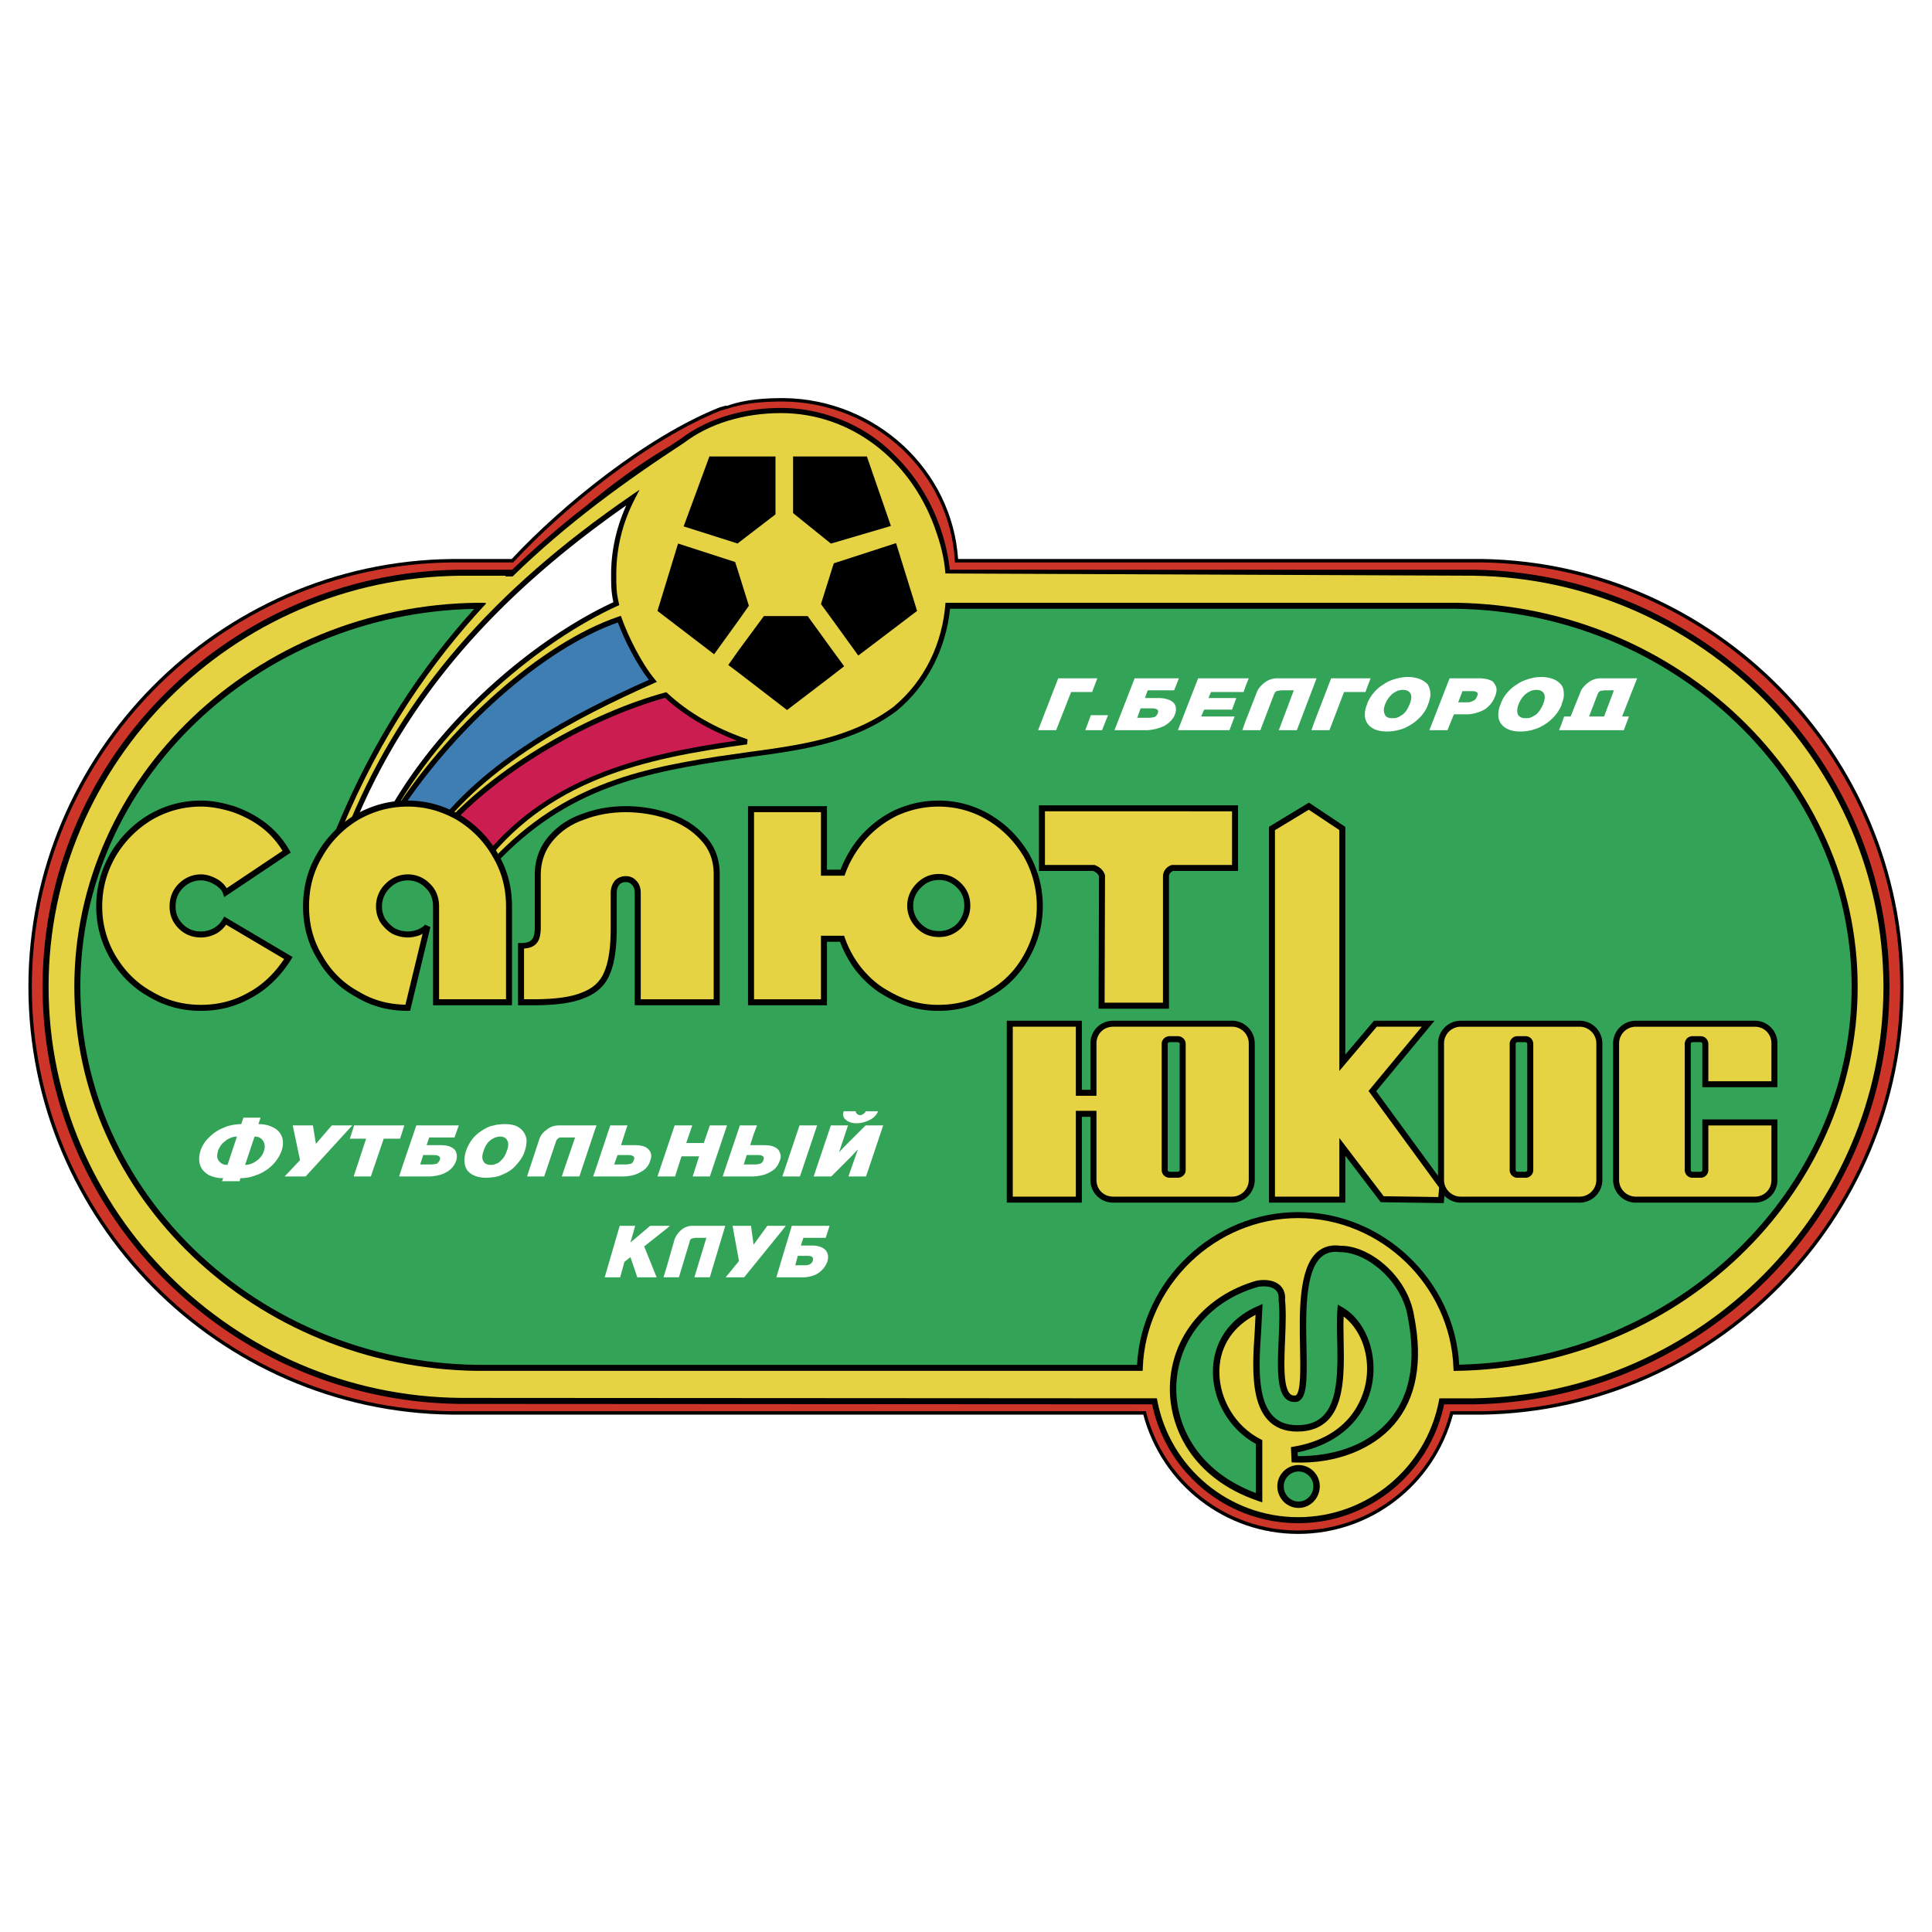 <svg xmlns="http://www.w3.org/2000/svg" width="2500" height="2500" viewBox="0 0 192.756 192.756"><g fill-rule="evenodd" clip-rule="evenodd"><path fill="#fff" d="M0 0h192.756v192.756H0V0z"/><path d="M72.516 40.498l-.061-.035-.275.071-.367.101c-7.295 2.909-15.671 9.688-20.759 15.137h-5.965C21.79 56.029 2.834 75.176 2.834 98.455c0 23.277 18.955 42.426 42.253 42.684h68.979c1.871 7.01 8.197 11.9 15.447 11.9s13.576-4.891 15.447-11.9h2.965c23.156-.387 41.996-19.535 41.996-42.684 0-23.15-18.84-42.298-41.996-42.684H95.589c-.594-8.884-8.184-15.923-17.362-16.054-1.769 0-3.83.093-5.711.781z"/><path d="M51.126 56.114h.074l.051-.055c5.057-5.43 13.419-12.208 20.702-15.113.013-.005.289-.076.289-.076l.367-.101c1.856-.62 3.88-.71 5.618-.71 9.052.129 16.537 7.11 17.039 15.894l.009.161h52.65c22.967.383 41.654 19.377 41.654 42.341 0 22.963-18.688 41.957-41.658 42.34h-3.213l-.031.129c-1.789 6.932-8.021 11.773-15.162 11.773-7.139 0-13.373-4.842-15.16-11.773l-.033-.129H45.089c-23.109-.254-41.912-19.248-41.912-42.34S21.98 56.37 45.091 56.114h6.035z" fill="#cd3529"/><path d="M147.072 56.842H94.761a19.267 19.267 0 0 0-1.016-4.368c-.998-2.767-2.544-5.149-4.467-7.038a15.516 15.516 0 0 0-6.096-3.831 15.798 15.798 0 0 0-5.257-.904c-3.829 0-7.366 1.083-9.959 3.049-.391.255-.78.518-1.17.777-2.89 1.685-5.688 3.759-8.202 5.852a92.195 92.195 0 0 0-7.49 6.462h-5.16c-22.992.216-41.696 18.883-41.696 41.614 0 22.73 18.705 41.396 41.695 41.613l69.004.041c1.438 6.883 7.512 11.859 14.566 11.859 7.057 0 13.129-4.977 14.568-11.859h2.99c22.848-.387 41.436-19.072 41.436-41.654.001-22.601-18.587-41.269-41.435-41.613z"/><path d="M147.066 57.441l-52.741-.225c-.128-1.607-.478-2.946-1.063-4.568-2.505-6.945-8.525-11.433-15.336-11.433-3.718 0-7.144 1.046-9.663 2.955-5.833 3.812-11.694 8.05-17.121 13.343h-.739l.072-.073h-4.526c-22.664.213-41.102 18.612-41.102 41.015 0 22.402 18.438 40.801 41.1 41.014l69.474.043.047.242c1.285 6.73 7.193 11.615 14.047 11.615s12.762-4.885 14.049-11.615l.045-.242h3.455c22.523-.383 40.848-18.801 40.848-41.057-.002-22.276-18.326-40.674-40.846-41.014z" fill="#e5d344"/><path d="M145.316 60.138H94.333c-.3 4.083-2.083 7.802-5.178 10.372-4.178 3.131-9.343 3.829-14.339 4.503l-3.181.455c-8.758 1.365-16.607 3.212-23.927 11.898l-13.574-4.732c3.868-9.264 8.845-16.496 14.389-22.444l-.23-.052h-.636c-22.19.259-40.241 17.447-40.241 38.317 0 20.869 18.051 38.057 40.239 38.316h66.351l.01-.289c.293-8.244 7.246-14.953 15.498-14.953 8.254 0 15.205 6.709 15.498 14.953l.012.293.293-.004c22.07-.344 40.023-17.533 40.023-38.316 0-20.784-17.953-37.972-40.024-38.317z"/><path d="M145.312 60.738H94.79c-.427 4-2.246 7.629-5.312 10.172l-.01.008c-4.286 3.214-9.521 3.92-14.583 4.604l-3.169.453c-8.701 1.356-16.493 3.185-23.731 11.856l-.114.136-14.424-5.028.104-.251c3.715-8.984 8.463-16.073 13.757-21.938-21.699.434-39.293 17.274-39.293 37.705 0 20.541 17.786 37.461 39.644 37.717h65.783c.457-8.43 7.6-15.242 16.072-15.242 8.469 0 15.605 6.803 16.07 15.225 21.615-.48 39.156-17.33 39.156-37.699 0-20.459-17.689-37.379-39.428-37.718z" fill="#33a457"/><path d="M83.063 54.187l5.823-1.712-2.397-6.935H79.125v5.651l3.768 3.039.17-.043zM74.715 60.438l-1.027-3.297-.343-1.07-5.694-1.841-2.055 6.722 5.652 4.324 2.44-3.382 1.027-1.456zM73.688 54.145l3.682-2.826V45.54h-6.593l-2.569 6.978 5.395 1.712.085-.085zM80.581 61.465h-4.367l-2.526 3.425-1.027 1.456 1.027.771 4.837 3.724 4.538-3.467 1.157-.9-1.157-1.584-2.482-3.425zM89.4 54.187L83.192 56.2l-.129.385-1.155 3.682 1.155 1.584 2.569 3.553 5.866-4.452-2.098-6.765zM66.343 69.095c-6.909 1.866-17.039 7.109-22.949 14.211l-.234.282 1.827.66 2.652 2.881.185-.252c6.698-9.163 16.458-11.195 26.713-12.612l.049-.497c-3.259-1.134-5.877-2.642-8.001-4.612l-.104-.097-.138.036z"/><path d="M61.704 61.522c-7.669 2.599-17.108 10.953-22.954 20.314l-.172.277 4.596 1.532.111-.151c5.309-7.253 14.072-11.819 21.945-15.329l.31-.138-.217-.261c-1.295-1.554-2.637-4.239-3.294-6.086l-.084-.239-.241.081z"/><path d="M62.968 49.438c-13.832 9.505-22.73 19.812-28.005 32.435l-.153.366 3.886-.1.07-.131c5.478-10.209 15.412-18.18 22.827-21.55l.191-.087-.047-.205c-.25-1.084-.25-1.676-.25-2.853 0-2.633.624-5.172 1.854-7.545l.473-.912-.846.582z"/><path d="M66.354 69.629c1.947 1.777 4.312 3.169 7.155 4.263-9.563 1.372-19.317 3.628-25.908 12.437l-2.322-2.522-1.234-.446c5.835-6.833 15.571-11.884 22.309-13.732z" fill="#cc1d50"/><path d="M61.646 62.102c.664 1.783 1.873 4.169 3.089 5.725-7.805 3.496-16.418 8.042-21.743 15.216l-3.621-1.207c5.744-9.069 14.822-17.113 22.275-19.734z" fill="#3f7eb2"/><path d="M62.487 50.422c-.986 2.19-1.515 4.499-1.515 6.891 0 1.139.008 1.761.225 2.771-7.441 3.436-17.299 11.38-22.805 21.549l-2.785.071c5.151-12.113 13.726-22.083 26.88-31.282zM163.336 67.673H159.738c-.471 0-.898.128-1.283.428-.385.3-.643.6-.771.942l-.984 2.44h-.643l-.256.728-.258.642h6.465l.514-1.37h-.684l1.498-3.81zm-3.297 3.81h-1.498l.855-2.226a.896.896 0 0 1 .172-.257.323.323 0 0 1 .213-.086c.129 0 .215-.043.344-.043h.898l-.984 2.612zM116.713 69.856a2.865 2.865 0 0 0-1.113-.214h-1.369l.258-.728.041-.043h2.613l.428-1.07.043-.128h-4.41l-2.012 5.18h3.297a4.759 4.759 0 0 0 1.668-.428c.514-.3.9-.685 1.07-1.156.129-.342.129-.599.043-.856-.086-.257-.299-.428-.557-.557zm-1.197 1.285a.682.682 0 0 1-.301.385 2.07 2.07 0 0 1-.643.086h-1.113l.344-.942h1.114c.513 0 .726.171.599.471zM148.908 67.973c-.172-.085-.344-.171-.557-.214a3.896 3.896 0 0 0-.898-.085h-2.826l-1.969 5.052-.043.128h1.797l.643-1.584H146.467a3.988 3.988 0 0 0 1.627-.471 2.69 2.69 0 0 0 1.07-1.327c.129-.3.172-.557.129-.856a1.601 1.601 0 0 0-.385-.643zm-1.541 1.498c-.086.214-.172.343-.344.428-.17.085-.342.171-.557.171h-.984l.428-1.113H146.854c.256 0 .428.043.514.128s.085.215-.001.386zM108.836 71.355l-.557 1.498h1.67l.6-1.498H108.836zM108.965 69.043l.514-1.37H105.582l-2.012 5.18h1.799l1.498-3.81h2.098zM122.922 70.798l.428-1.156h-2.784l.256-.599h3.256l.17-.514.342-.856H119.539l-1.969 5.052-.043.128H122.664l.514-1.37h-3.338l.299-.685h2.783zM155.801 70.242c.172-.385.256-.771.215-1.113 0-.3-.086-.556-.215-.771-.043 0-.043-.042-.086-.085-.172-.214-.428-.385-.729-.514a3.333 3.333 0 0 0-1.197-.214c-.344 0-.729.043-1.027.129-.129.042-.215.042-.301.085-.428.128-.814.299-1.156.557-.385.214-.684.513-.941.813a3.303 3.303 0 0 0-.643 1.113c-.342.813-.299 1.499.043 1.97.385.514 1.027.771 1.926.771a4.56 4.56 0 0 0 1.072-.129c.213-.042.428-.128.684-.214.557-.257 1.029-.557 1.457-.984.385-.386.684-.813.898-1.328v-.086zm-1.842 0c-.17.428-.428.813-.727 1.07-.172.086-.344.214-.471.257-.215.086-.387.086-.557.086-.387 0-.643-.129-.771-.386-.086-.256-.086-.599.086-1.027.17-.428.428-.771.729-1.027.17-.128.342-.214.514-.3.17-.043.342-.086.514-.086.385 0 .641.129.77.386s.085.599-.087 1.027zM142.699 69.128c0-.085 0-.214-.041-.3-.043-.214-.129-.385-.215-.556a2.456 2.456 0 0 0-.77-.514 3.353 3.353 0 0 0-1.199-.214c-.344 0-.686.043-1.027.129-.129.042-.215.042-.301.085a3.602 3.602 0 0 0-1.156.557c-.385.214-.684.513-.941.813-.256.3-.428.6-.6.942 0 .042-.043.128-.043.171-.342.813-.299 1.499.043 1.97.387.514 1.029.771 1.928.771.342 0 .727-.043 1.07-.129.213-.042.471-.128.684-.214.557-.257 1.027-.557 1.455-.984.387-.386.729-.856.9-1.413.086-.171.129-.385.172-.557.041-.171.084-.385.041-.557zm-2.054 1.114c-.17.428-.385.813-.727 1.07-.172.086-.301.214-.471.257-.172.086-.387.086-.559.086-.385 0-.641-.129-.727-.386-.129-.256-.129-.599.043-1.027.172-.428.428-.771.729-1.027.17-.128.342-.214.514-.3.17-.043.342-.086.514-.086.385 0 .641.129.77.386s.085.599-.086 1.027zM131.355 67.673h-3.854c-.514 0-.941.128-1.328.428-.385.3-.641.6-.77.942l-1.156 2.954-.299.856h1.797l1.371-3.596a.93.93 0 0 1 .17-.257c.086-.043.172-.086.258-.086s.213-.043.342-.043h1.199l-1.498 3.981h1.799l1.711-4.495.258-.684zM136.449 68.444l.301-.771h-3.939l-1.713 4.452-.256.728h1.797l1.457-3.81h2.14l.213-.599zM86.36 112.283l-1.841 1.84c-.214.215-.471.471-.813.857l.899-2.697h-1.712l-1.542 4.58-.171.514H82.935l1.884-1.883c.257-.258.514-.557.771-.814l-.941 2.697h1.755l1.712-5.094H86.36zM27.28 112.498c-.385-.215-.899-.344-1.498-.344l.214-.643h-1.712l-.214.643c-.471 0-.941.086-1.412.215-.086.043-.214.084-.3.129a4.031 4.031 0 0 0-1.456.941 3.172 3.172 0 0 0-.898 1.369c-.171.557-.171 1.027-.043 1.412.129.428.428.729.814.986.428.213.898.342 1.499.342l-.129.299H23.901l.086-.299c.514 0 .984-.086 1.456-.258.085-.041.171-.084.256-.084.6-.258 1.071-.559 1.499-.986a3.99 3.99 0 0 0 .899-1.412c.171-.514.171-.984.042-1.369-.174-.429-.431-.728-.859-.941zm-4.581 3.723h-.042a.988.988 0 0 1-.813-.385c-.214-.258-.214-.6-.086-1.027.086-.256.257-.514.428-.729.171-.127.299-.256.471-.385l.257-.129c.256-.127.514-.17.728-.17l-.943 2.825zm3.639-1.412c-.129.428-.386.77-.771 1.027-.043.043-.086.043-.128.086a1.854 1.854 0 0 1-.985.299l.941-2.824h.043c.342 0 .599.127.813.428.173.255.215.599.087.984zM67.994 115.365h1.756l-.643 2.012h1.713l1.498-4.451.214-.643H70.82l-.6 1.754h-1.755l.599-1.754h-1.755l-1.713 5.094h1.756l.642-2.012zM85.461 112.068c.471 0 .898-.129 1.327-.342.428-.215.685-.514.813-.857H86.36c0 .086-.085.172-.214.258a.483.483 0 0 1-.342.129c-.171 0-.257-.086-.342-.172-.086-.086-.086-.17-.086-.215h-1.199c-.128.344-.042.643.215.857.256.213.598.342 1.069.342zM72.104 117.377H75.186c.642-.043 1.199-.17 1.627-.428.514-.258.813-.643.985-1.156.128-.299.128-.557 0-.812-.085-.258-.257-.428-.557-.557-.256-.129-.642-.172-1.07-.172h-1.327l.342-1.07.343-.898h-1.713l-1.498 4.451-.214.642zm2.397-2.141H75.572c.514 0 .728.172.599.471a.547.547 0 0 1-.299.387 1.994 1.994 0 0 1-.6.084h-1.07l.299-.942zM81.351 112.797l.171-.514H79.767l-1.712 5.094h1.755l1.541-4.58zM35.157 112.283h-2.055l-1.583 1.84-.3-1.84h-2.012l.728 3.467-1.542 1.627h2.098l4.538-4.965.128-.129zM59.517 112.283H55.792c-.471 0-.899.129-1.241.428-.385.258-.6.557-.728.898l-1.242 3.768h1.712l1.199-3.553c.043-.086.086-.172.172-.215.042-.086.128-.086.214-.127h1.498l-1.327 3.895h1.755l1.542-4.623.171-.471zM51.469 112.326c-.342-.129-.728-.172-1.156-.172-.3 0-.6.043-.899.086a1.244 1.244 0 0 1-.385.086 4.197 4.197 0 0 0-1.07.555 3.459 3.459 0 0 0-.899.857 4.25 4.25 0 0 0-.557 1.07c-.257.814-.214 1.455.128 1.969.385.473 1.027.729 1.883.729.3 0 .6-.043.899-.086.257-.043.514-.129.771-.256.514-.215.985-.516 1.327-.943.386-.428.686-.855.856-1.412.129-.385.171-.771.171-1.07a1.723 1.723 0 0 0-.342-.857 1.926 1.926 0 0 0-.727-.556zm-.899 2.483c-.129.428-.343.77-.643 1.027a1.072 1.072 0 0 1-.514.301c-.128.084-.299.084-.471.084-.343 0-.6-.127-.728-.385s-.128-.6.043-1.027c.128-.428.342-.771.642-1.027.171-.129.343-.215.514-.299.171-.043.3-.086.471-.086.342 0 .599.127.728.385.129.255.129.599-.042 1.027zM62.3 117.377c.643-.043 1.156-.17 1.584-.428.514-.258.856-.643.985-1.156.128-.299.128-.557.043-.812a1.168 1.168 0 0 0-.557-.557c-.3-.129-.643-.172-1.113-.172h-1.284l.342-1.07.3-.898h-1.713l-1.541 4.623-.171.471h2.868l.257-.001zm-.685-2.141H62.642c.514 0 .728.172.6.471a.625.625 0 0 1-.257.387 2.233 2.233 0 0 1-.6.084H61.273l.342-.942zM40.081 113.096l.256-.813h-5.008l-.3.942-.129.384h1.627l-1.241 3.768h1.713l1.284-3.768h1.627l.171-.513zM42.906 113.482h2.44l.428-1.199H41.536l-1.456 4.281-.257.812h3.083c.642-.043 1.199-.17 1.627-.428a2.03 2.03 0 0 0 .985-1.156 1.323 1.323 0 0 0 0-.812c-.086-.258-.3-.428-.557-.557-.3-.129-.642-.172-1.07-.172h-1.327l.257-.77h.085v.001zm0 1.754h.342c.514 0 .729.172.643.471-.086.172-.171.301-.3.387a1.987 1.987 0 0 1-.599.084h-1.071l.3-.941h.685v-.001zM67.951 122.729c-.342.301-.514.6-.642.898l-.771 2.697-.343 1.113h1.541l1.071-3.553c0-.129.042-.172.128-.258a.323.323 0 0 1 .214-.084c.043 0 .171-.043.257-.043h1.07l-1.198 3.938h1.541l1.541-5.137h-3.297a1.712 1.712 0 0 0-1.112.429zM78.397 122.301H76.556l-1.37 1.885-.257-1.885h-1.841l.642 3.51-1.327 1.627h1.841l3.682-4.538.471-.599zM66.539 122.559l.299-.258H64.869l-1.97 1.67.471-1.67h-1.541l-1.498 5.137h1.541l.428-1.542.599-.47.685 2.012h1.927l-1.241-3.083 2.269-1.796zM80.238 123.5h2.141l.386-1.199h-3.767l-1.07 3.553-.471 1.584H80.24c.557-.043 1.027-.17 1.413-.428a2.38 2.38 0 0 0 .899-1.156c.085-.299.085-.598 0-.812-.086-.258-.257-.428-.514-.557s-.557-.215-.942-.215h-1.198l.256-.77h.084zm0 1.797h.3c.471 0 .642.129.557.471-.043.172-.128.258-.257.344s-.3.127-.557.127H79.34l.256-.941h.642v-.001z" fill="#fff"/><path d="M131.404 124.928c-1.852 1.643-1.768 6.02-1.699 9.537.041 2.105.082 4.281-.377 4.719-.041.039-.078.055-.135.049-.221.008-.367-.047-.49-.172-.443-.447-.559-1.643-.559-3.027 0-.762.035-1.582.068-2.363.033-.807.068-1.631.068-2.396 0-.564-.021-1.092-.072-1.562.006-.074.01-.146.01-.217 0-.508-.172-.936-.506-1.252-.498-.471-1.322-.641-2.316-.479-5.152 1.457-8.543 5.584-8.676 10.521-.107 4.051 2.146 9.189 8.793 11.461l.426.146v-6.211l-.174-.09c-2.482-1.271-4.109-3.951-4.109-6.727 0-.082.002-.164.004-.244.082-2.379 1.414-4.311 3.607-5.439l-.082 1.629c-.07 1.055-.146 2.195-.146 3.318 0 2.182.289 4.293 1.467 5.553.711.762 1.695 1.146 2.924 1.146 1.289 0 2.318-.383 3.061-1.139 1.373-1.402 1.586-3.877 1.586-6.342 0-.572-.012-1.143-.023-1.699-.01-.535-.02-1.057-.02-1.551 0-.266.014-.502.021-.752 1.438 1.094 2.34 3.053 2.34 5.188 0 .443-.037.893-.115 1.342-.283 1.619-1.553 5.488-7.205 6.457l-.277.047.066 1.521.297.012c4.053.152 7.768-1.27 9.938-3.803 2.215-2.59 2.885-6.221 1.992-10.795-.631-4.004-4.465-7.068-7.342-7.023-.911-.133-1.718.082-2.345.637z"/><path d="M129.77 139.65c.635-.604.635-2.283.578-5.199-.066-3.385-.146-7.598 1.482-9.041.488-.432 1.102-.59 1.877-.479 2.615-.037 6.176 2.85 6.75 6.496.855 4.381.234 7.83-1.848 10.264-2.855 3.338-7.41 3.609-9.131 3.584-.008-.164-.01-.225-.016-.377 4.043-.787 6.824-3.346 7.449-6.912.084-.48.125-.965.125-1.441 0-2.598-1.201-5.041-3.127-6.133l-.441-.252-.037.51c-.062.891-.041 1.912-.02 2.992.057 2.832.121 6.045-1.381 7.576-.625.639-1.477.949-2.602.949-1.059 0-1.861-.309-2.455-.945-1.596-1.705-1.348-5.41-1.148-8.389l.139-2.758-.473.215c-2.746 1.178-4.375 3.469-4.473 6.289-.004.088-.004.176-.004.264 0 2.943 1.693 5.779 4.281 7.193v4.902c-5.83-2.182-7.938-6.711-7.938-10.398 0-.086.002-.172.004-.258.125-4.65 3.33-8.541 8.172-9.914.756-.121 1.387-.01 1.736.32.24.227.34.551.297.965l-.004.035.004.035c.123 1.061.062 2.504.004 3.898-.109 2.561-.211 4.979.676 5.871.252.254.566.375.936.361a.765.765 0 0 0 .588-.223z" fill="#33a457"/><path d="M127.438 148.287c0 1.191.951 2.162 2.119 2.162s2.119-.971 2.119-2.162c0-1.168-.951-2.119-2.119-2.119s-2.119.951-2.119 2.119z"/><path d="M128.08 148.287c0-.801.676-1.477 1.477-1.477s1.477.676 1.477 1.477c0 .838-.662 1.52-1.477 1.52s-1.477-.682-1.477-1.52z" fill="#33a457"/><path d="M14.842 81.285a11.048 11.048 0 0 0-3.831 3.873c-.952 1.676-1.412 3.405-1.412 5.291 0 1.848.475 3.599 1.41 5.203.979 1.647 2.271 2.92 3.838 3.792 1.591.947 3.293 1.408 5.197 1.408 1.854 0 3.512-.432 5.072-1.324 1.54-.834 2.858-2.107 3.915-3.781l.165-.262-6.824-4.038-.149.269a2.395 2.395 0 0 1-.876.873 2.634 2.634 0 0 1-1.302.343c-.713 0-1.319-.244-1.8-.726-.495-.495-.726-1.054-.726-1.758 0-.751.237-1.354.726-1.843.51-.51 1.115-.769 1.8-.769.438 0 .893.141 1.39.431.436.277.711.569.809.863l.125.372 6.636-4.44-.137-.243a9.114 9.114 0 0 0-2.347-2.7c-.894-.69-1.914-1.237-3.121-1.672-1.278-.394-2.34-.574-3.355-.574a10.223 10.223 0 0 0-5.203 1.412z"/><path d="M15.146 98.924c-1.482-.822-2.697-2.023-3.62-3.577a9.607 9.607 0 0 1-1.328-4.898c0-1.779.436-3.412 1.332-4.989a10.45 10.45 0 0 1 3.62-3.66 9.602 9.602 0 0 1 4.896-1.326c.954 0 1.96.173 3.166.543 1.134.408 2.101.926 2.944 1.578a8.5 8.5 0 0 1 2.031 2.294l-5.57 3.727a2.657 2.657 0 0 0-.869-.86c-.601-.352-1.155-.519-1.702-.519-.837 0-1.606.326-2.224.944-.598.599-.901 1.361-.901 2.267 0 .861.294 1.575.901 2.182.598.598 1.346.901 2.224.901.556 0 1.079-.138 1.599-.422.386-.231.681-.529.915-.855l5.787 3.425c-.971 1.455-2.149 2.582-3.521 3.326-1.472.842-3.034 1.248-4.78 1.248-1.794-.001-3.397-.435-4.9-1.329z" fill="#e5d344"/><path d="M35.438 81.283c-1.62.99-2.894 2.294-3.794 3.88-.947 1.593-1.409 3.324-1.409 5.286 0 1.921.476 3.674 1.414 5.208.93 1.638 2.223 2.916 3.838 3.789 1.543.943 3.248 1.406 5.194 1.406h.236l2.025-8.363-.542-.237c-.139.208-.433.359-.729.492-.324.12-.673.188-.991.188-.437 0-.867-.104-1.279-.311-.355-.215-.666-.514-.959-.932a2.408 2.408 0 0 1-.331-1.241c0-.712.258-1.333.769-1.843.509-.51 1.115-.769 1.8-.769s1.276.245 1.757.726c.52.48.769 1.095.769 1.886v9.846h7.877v-9.846c0-1.962-.462-3.692-1.412-5.291-.897-1.581-2.171-2.884-3.783-3.869-1.679-.954-3.379-1.414-5.208-1.414-1.857.001-3.572.461-5.242 1.409z"/><path d="M35.785 98.928c-1.528-.828-2.742-2.027-3.62-3.575-.885-1.448-1.331-3.095-1.331-4.904 0-1.852.434-3.482 1.328-4.984.853-1.502 2.057-2.733 3.581-3.665 1.57-.891 3.188-1.326 4.938-1.326 1.722 0 3.326.436 4.904 1.332 1.516.926 2.72 2.157 3.569 3.654.897 1.508 1.332 3.138 1.332 4.989v9.247h-6.679v-9.247c0-.954-.32-1.734-.952-2.318a3.012 3.012 0 0 0-2.173-.893c-.838 0-1.607.326-2.224.944a3.109 3.109 0 0 0-.944 2.267c0 .566.144 1.094.428 1.567.35.5.729.865 1.173 1.13a3.452 3.452 0 0 0 1.567.385c.389 0 .81-.08 1.218-.232.093-.041.175-.093.264-.139l-1.714 7.078c-1.737-.035-3.268-.457-4.665-1.31z" fill="#e5d344"/><path d="M58.039 81.222c-1.353.465-2.493 1.245-3.376 2.315-.869 1.052-1.31 2.312-1.31 3.744v5.266c0 .747-.162 1.065-.298 1.201-.202.234-.548.34-1.072.34h-.3v6.207h1.584c2.205 0 3.887-.238 4.998-.707 1.235-.459 2.101-1.248 2.558-2.344.475-1.082.708-2.592.708-4.612v-3.554c0-.337.092-.618.273-.836a.9.9 0 0 1 .626-.233c.262 0 .472.093.625.277.183.185.273.458.273.792v11.216h8.477v-13.27c-.047-1.452-.535-2.67-1.453-3.632-.901-.99-2.066-1.738-3.459-2.217a13.692 13.692 0 0 0-4.464-.744c-1.557 0-3.034.266-4.39.791z"/><path d="M53.495 94.155c.302-.302.457-.833.457-1.608v-5.266c0-1.289.395-2.42 1.173-3.363.812-.983 1.862-1.701 3.12-2.133 1.297-.502 2.701-.754 4.184-.754 1.459 0 2.896.24 4.269.711 1.297.446 2.378 1.139 3.215 2.059.829.869 1.25 1.925 1.292 3.234v12.661h-7.278V89.079c0-.494-.153-.919-.43-1.196-.25-.303-.626-.473-1.068-.473-.412 0-.792.153-1.068.43-.288.344-.43.766-.43 1.239v3.554c0 1.935-.216 3.366-.66 4.375-.392.941-1.141 1.619-2.227 2.021-1.049.445-2.652.666-4.776.666h-.985v-5.051c.533-.048.955-.19 1.212-.489z" fill="#e5d344"/><path d="M123.221 80.345h-19.564v6.55h5.404c.252.111.467.244.588.547l-.043 13.196h7.023V87.367a.62.62 0 0 1 .416-.471h6.475v-6.55h-.299v-.001z"/><path d="M122.922 80.945v5.352h-6l-.047.015a1.217 1.217 0 0 0-.844 1.018l-.002 12.709h-5.822l.041-12.725-.018-.05c-.227-.621-.713-.831-.977-.944l-.057-.024h-4.941v-5.352l18.667.001z" fill="#e5d344"/><path d="M89.233 80.843a11.035 11.035 0 0 0-3.398 2.601 11.563 11.563 0 0 0-1.975 3.324h-1.353v-6.336H74.63v19.864h7.877v-6.335h1.304a10.949 10.949 0 0 0 1.583 2.878c.729.912 1.531 1.654 2.387 2.211 1.084.67 1.964 1.09 2.859 1.361a9.86 9.86 0 0 0 2.999.441c1.935 0 3.672-.477 5.168-1.416 1.598-.863 2.891-2.141 3.826-3.787.947-1.671 1.408-3.386 1.408-5.243 0-1.86-.475-3.639-1.408-5.286-1.008-1.647-2.26-2.898-3.832-3.834a10.026 10.026 0 0 0-5.163-1.412c-1.52.001-2.961.317-4.405.969zm2.647 11.321c-.51-.51-.768-1.116-.768-1.801 0-.684.258-1.29.768-1.8.524-.524 1.097-.769 1.801-.769.685 0 1.29.259 1.8.769.496.495.726 1.067.726 1.8 0 .664-.253 1.289-.733 1.81-.522.484-1.097.717-1.792.717-.734-.001-1.307-.231-1.802-.726z"/><path d="M82.208 87.367h2.052l.071-.199c.412-1.154 1.071-2.275 1.959-3.333a10.416 10.416 0 0 1 3.201-2.451c1.354-.611 2.714-.91 4.147-.91 1.729 0 3.409.459 4.854 1.327 1.49.886 2.674 2.071 3.625 3.625a9.996 9.996 0 0 1 1.324 4.981c0 1.75-.436 3.369-1.33 4.947-.879 1.547-2.092 2.747-3.607 3.565-1.414.891-3.046 1.334-4.866 1.334a9.276 9.276 0 0 1-2.82-.414c-.847-.258-1.683-.656-2.716-1.295-.796-.52-1.55-1.217-2.235-2.074a10.315 10.315 0 0 1-1.578-2.907l-.07-.201h-2.311v6.334h-6.679V81.031h6.679v6.336h.3zm9.249.772c-.617.618-.943 1.387-.943 2.224 0 .837.326 1.607.943 2.225.607.606 1.334.901 2.225.901.855 0 1.56-.284 2.216-.893.6-.649.909-1.416.909-2.232 0-.89-.295-1.617-.901-2.224-.618-.618-1.386-.944-2.224-.944-.863-.001-1.59.307-2.225.943z" fill="#e5d344"/><path d="M111.062 101.838c-1.273 0-2.27.996-2.27 2.268v4.625h-.855v-6.893h-7.492v18.15h7.492v-8.561h.855v6.293c0 1.271.996 2.268 2.27 2.268h11.859a2.271 2.271 0 0 0 2.268-2.268v-13.615a2.271 2.271 0 0 0-2.268-2.268h-11.859v.001zm5.438 14.896v-12.586c0-.1.09-.172.213-.172h.771c.123 0 .213.072.213.172v12.586c0 .1-.09.172-.213.172h-.771c-.123 0-.213-.072-.213-.172z"/><path d="M107.637 109.328h1.756v-5.223c0-.951.719-1.67 1.67-1.67h11.859c.92 0 1.668.75 1.668 1.67v13.615a1.67 1.67 0 0 1-1.668 1.668h-11.859c-.951 0-1.67-.717-1.67-1.668v-6.893h-2.055v8.561h-6.293v-16.953h6.293v6.893h.299zm9.076-5.949c-.455 0-.812.338-.812.77v12.586c0 .434.357.771.812.771h.771c.455 0 .812-.338.812-.771v-12.586c0-.432-.357-.77-.812-.77h-.771z" fill="#e5d344"/><path d="M130.43 80.175l-3.826 2.313v37.5h7.619v-4.678l3.533 4.633 6.287.092.166-1.715-6.908-9.451 5.822-7.031h-6.041l-2.859 3.377V82.497l-3.631-2.42-.162.098z"/><path d="M130.576 80.786l3.049 2.031v24.032l3.734-4.414h4.49l-5.309 6.41 7.049 9.645-.092.938c-.488-.006-5.18-.076-5.443-.078-.168-.223-4.43-5.812-4.43-5.812v5.852h-6.422V82.828c.255-.156 3.089-1.87 3.374-2.042z" fill="#e5d344"/><path d="M145.74 101.838a2.272 2.272 0 0 0-2.27 2.268v13.615a2.272 2.272 0 0 0 2.27 2.268h11.86a2.271 2.271 0 0 0 2.268-2.268v-13.615a2.271 2.271 0 0 0-2.268-2.268h-11.86zm5.479 14.896v-12.586c0-.092.08-.172.172-.172h.814c.09 0 .17.08.17.172v12.586c0 .092-.08.172-.17.172h-.814a.176.176 0 0 1-.172-.172z"/><path d="M144.07 117.721v-13.615c0-.92.75-1.67 1.67-1.67h11.86c.92 0 1.668.75 1.668 1.67v13.615a1.67 1.67 0 0 1-1.668 1.668h-11.86c-.92 0-1.67-.748-1.67-1.668zm7.321-14.342a.77.77 0 0 0-.77.77v12.586a.77.77 0 0 0 .77.771h.814c.424 0 .77-.346.77-.771v-12.586a.77.77 0 0 0-.77-.77h-.814z" fill="#e5d344"/><path d="M163.207 101.838a2.273 2.273 0 0 0-2.27 2.268v13.615c0 1.25 1.02 2.268 2.27 2.268h11.859a2.244 2.244 0 0 0 2.268-2.268v-6.037h-7.492v5.051a.174.174 0 0 1-.17.172h-.814a.177.177 0 0 1-.172-.172v-12.586c0-.092.082-.172.172-.172h.814c.092 0 .17.08.17.172v4.324h7.492v-4.367a2.244 2.244 0 0 0-2.268-2.268h-11.859z"/><path d="M161.537 117.721v-13.615c0-.92.75-1.67 1.67-1.67h11.859c.951 0 1.67.719 1.67 1.67v3.768h-6.295v-3.725a.77.77 0 0 0-.77-.77h-.814a.77.77 0 0 0-.77.77v12.586c0 .426.346.771.77.771h.814a.77.77 0 0 0 .77-.771v-4.451h6.295v5.438c0 .951-.719 1.668-1.67 1.668h-11.859a1.673 1.673 0 0 1-1.67-1.669z" fill="#e5d344"/></g></svg>